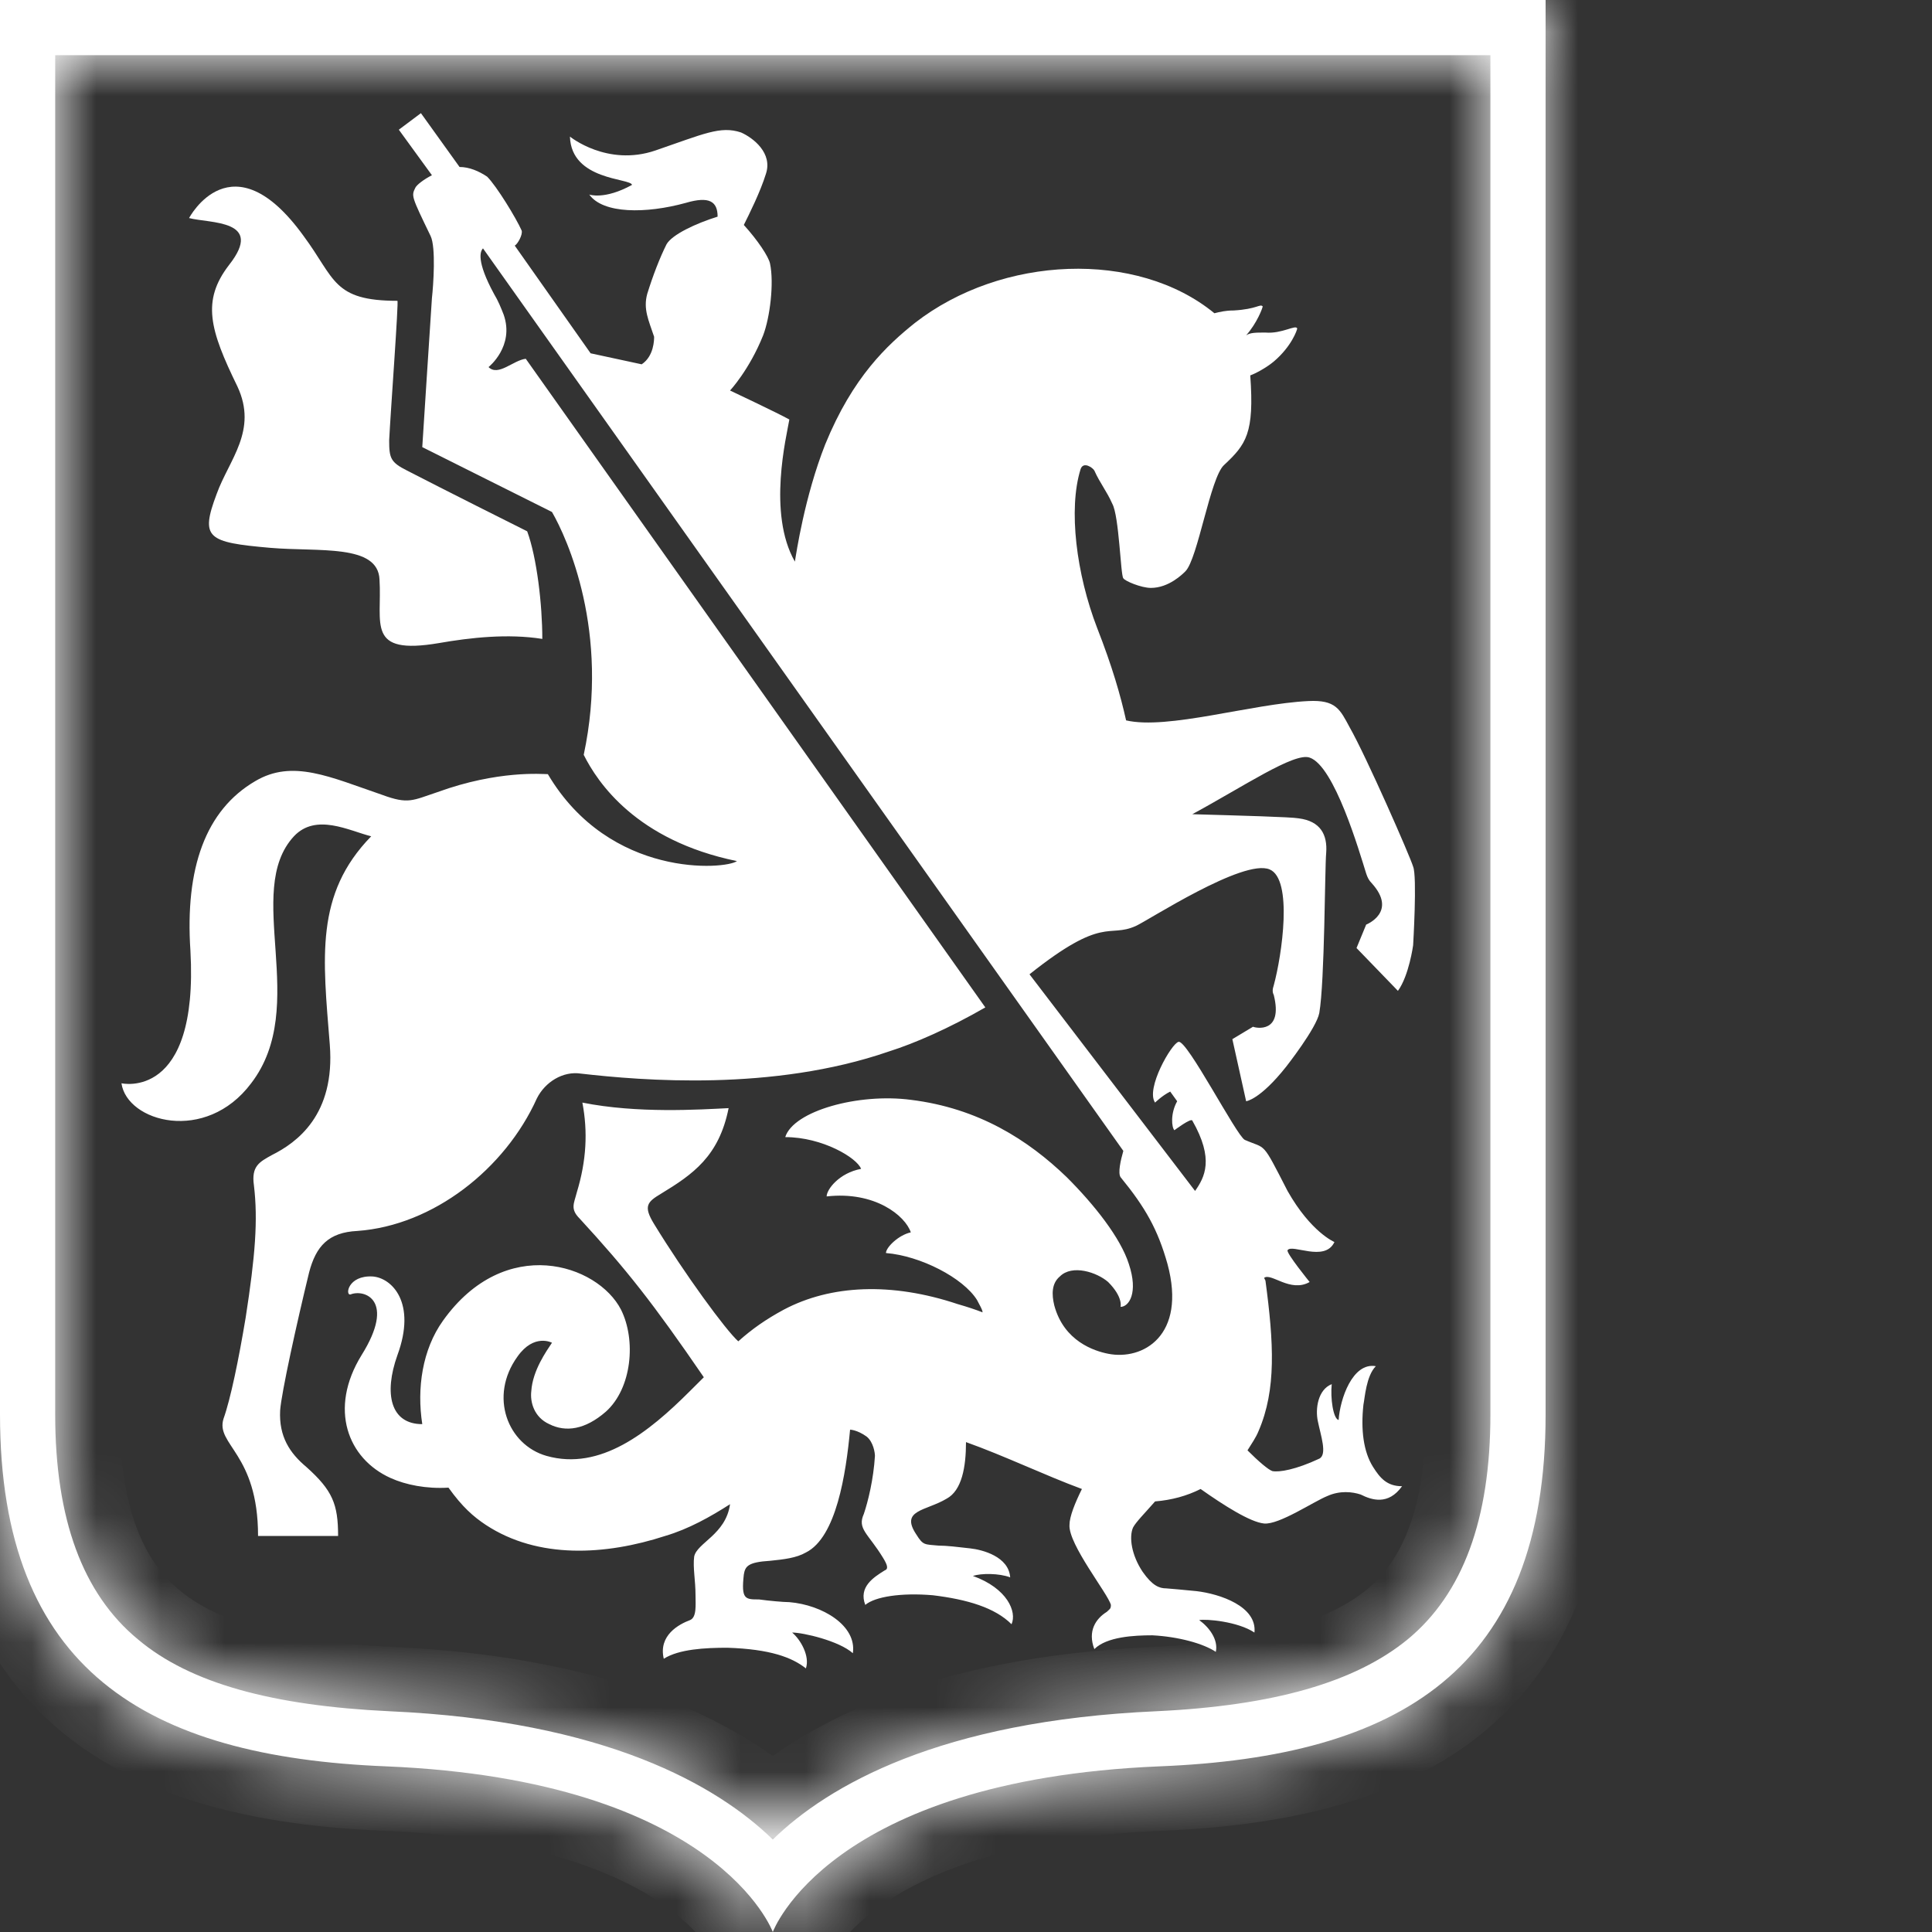<?xml version="1.0" encoding="UTF-8"?> <svg xmlns="http://www.w3.org/2000/svg" viewBox="0 0 30 30" fill="none"><rect x="0" y="0" width="30" height="30" fill="#333333" stroke="none"/><mask id="path-1-inside-1_611_17175" fill="white"><path d="M0 0V21.964C0 25.928 2.271 27.279 6 27.428C11.143 27.643 12 30 12 30C12 30 12.857 27.643 18 27.428C21.729 27.279 24 25.928 24 21.964V0H0ZM23.143 21.964C23.143 23.593 22.714 24.75 21.857 25.457C21.043 26.122 19.779 26.486 17.957 26.572C14.593 26.721 12.857 27.729 12 28.564C11.143 27.729 9.407 26.721 6.043 26.572C4.243 26.486 2.957 26.143 2.143 25.457C1.286 24.75 0.857 23.593 0.857 21.964V0.857H23.143V21.964Z"></path></mask><path d="M0 0V21.964C0 25.928 2.271 27.279 6 27.428C11.143 27.643 12 30 12 30C12 30 12.857 27.643 18 27.428C21.729 27.279 24 25.928 24 21.964V0H0ZM23.143 21.964C23.143 23.593 22.714 24.75 21.857 25.457C21.043 26.122 19.779 26.486 17.957 26.572C14.593 26.721 12.857 27.729 12 28.564C11.143 27.729 9.407 26.721 6.043 26.572C4.243 26.486 2.957 26.143 2.143 25.457C1.286 24.75 0.857 23.593 0.857 21.964V0.857H23.143V21.964Z" fill="white"></path><path d="M0 0V-1H-1V0H0ZM6 27.428L6.042 26.43L6.04 26.43L6 27.428ZM12 30L11.06 30.342L12 32.926L12.94 30.342L12 30ZM18 27.428L17.96 26.43L17.958 26.43L18 27.428ZM24 0H25V-1H24V0ZM21.857 25.457L22.489 26.232L22.494 26.229L21.857 25.457ZM17.957 26.572L18.002 27.57L18.004 27.57L17.957 26.572ZM12 28.564L11.302 29.28L12 29.961L12.698 29.28L12 28.564ZM6.043 26.572L5.995 27.57L5.998 27.57L6.043 26.572ZM2.143 25.457L2.787 24.692L2.779 24.686L2.143 25.457ZM0.857 0.857V-0.143H-0.143V0.857H0.857ZM23.143 0.857H24.143V-0.143H23.143V0.857ZM-1 0V21.964H1V0H-1ZM-1 21.964C-1 24.144 -0.367 25.8 0.966 26.898C2.251 27.957 4.017 28.349 5.96 28.428L6.04 26.43C4.255 26.358 3.02 26 2.238 25.355C1.503 24.749 1 23.749 1 21.964H-1ZM5.958 28.428C8.378 28.529 9.678 29.127 10.345 29.607C10.681 29.848 10.873 30.071 10.973 30.211C11.023 30.281 11.052 30.332 11.065 30.357C11.071 30.369 11.073 30.375 11.072 30.372C11.072 30.371 11.07 30.368 11.068 30.363C11.067 30.361 11.066 30.358 11.065 30.354C11.064 30.352 11.063 30.35 11.063 30.348C11.062 30.347 11.062 30.346 11.061 30.345C11.061 30.345 11.061 30.344 11.061 30.343C11.061 30.343 11.06 30.342 12 30C12.94 29.658 12.939 29.657 12.939 29.657C12.939 29.656 12.939 29.655 12.938 29.655C12.938 29.654 12.938 29.652 12.937 29.651C12.936 29.648 12.935 29.645 12.934 29.642C12.932 29.637 12.929 29.63 12.926 29.623C12.921 29.609 12.914 29.593 12.906 29.575C12.89 29.538 12.869 29.492 12.842 29.44C12.787 29.334 12.709 29.2 12.599 29.046C12.377 28.737 12.033 28.357 11.512 27.983C10.465 27.23 8.765 26.543 6.042 26.43L5.958 28.428ZM12 30C12.94 30.342 12.939 30.343 12.939 30.343C12.939 30.344 12.939 30.345 12.939 30.345C12.938 30.346 12.938 30.347 12.937 30.348C12.937 30.35 12.936 30.352 12.935 30.354C12.934 30.358 12.933 30.361 12.932 30.363C12.93 30.368 12.928 30.371 12.928 30.372C12.927 30.375 12.929 30.369 12.935 30.357C12.948 30.332 12.977 30.281 13.027 30.211C13.127 30.071 13.319 29.848 13.655 29.607C14.322 29.127 15.622 28.529 18.042 28.428L17.958 26.43C15.235 26.543 13.535 27.23 12.488 27.983C11.967 28.357 11.623 28.737 11.401 29.046C11.291 29.2 11.213 29.334 11.158 29.44C11.131 29.492 11.11 29.538 11.094 29.575C11.086 29.593 11.079 29.609 11.074 29.623C11.071 29.63 11.068 29.637 11.066 29.642C11.065 29.645 11.064 29.648 11.063 29.651C11.062 29.652 11.062 29.654 11.062 29.655C11.061 29.655 11.061 29.656 11.061 29.657C11.061 29.657 11.06 29.658 12 30ZM18.04 28.428C19.983 28.349 21.749 27.957 23.034 26.898C24.367 25.8 25 24.144 25 21.964H23C23 23.749 22.497 24.749 21.762 25.355C20.98 26 19.745 26.358 17.96 26.43L18.04 28.428ZM25 21.964V0H23V21.964H25ZM24 -1H0V1H24V-1ZM22.143 21.964C22.143 23.435 21.758 24.243 21.221 24.686L22.494 26.229C23.671 25.257 24.143 23.751 24.143 21.964H22.143ZM21.225 24.682C20.659 25.144 19.655 25.491 17.91 25.573L18.004 27.57C19.902 27.481 21.427 27.099 22.489 26.232L21.225 24.682ZM17.913 25.573C14.358 25.731 12.371 26.806 11.302 27.848L12.698 29.28C13.344 28.651 14.828 27.712 18.002 27.57L17.913 25.573ZM12.698 27.848C11.629 26.806 9.642 25.731 6.087 25.573L5.998 27.57C9.172 27.712 10.656 28.651 11.302 29.28L12.698 27.848ZM6.09 25.573C4.349 25.49 3.342 25.16 2.787 24.692L1.499 26.222C2.572 27.126 4.137 27.482 5.995 27.57L6.09 25.573ZM2.779 24.686C2.242 24.243 1.857 23.435 1.857 21.964H-0.143C-0.143 23.751 0.329 25.257 1.506 26.229L2.779 24.686ZM1.857 21.964V0.857H-0.143V21.964H1.857ZM0.857 1.857H23.143V-0.143H0.857V1.857ZM22.143 0.857V21.964H24.143V0.857H22.143Z" fill="white" mask="url(#path-1-inside-1_611_17175)"></path><path d="M3.557 4.114C3.128 4.671 3.257 5.121 3.686 6C4.007 6.686 3.557 7.136 3.364 7.671C3.107 8.357 3.214 8.421 4.2 8.507C4.95 8.571 5.871 8.443 5.893 9C5.936 9.686 5.678 10.178 6.814 9.986C7.307 9.9 7.886 9.836 8.421 9.921C8.421 9.386 8.336 8.657 8.186 8.25C7.928 8.121 6.943 7.628 6.321 7.307C6.064 7.178 6.043 7.114 6.043 6.836C6.064 6.407 6.193 4.671 6.171 4.671C5.164 4.671 5.207 4.328 4.714 3.664C3.6 2.121 2.936 3.386 2.936 3.386C3.257 3.471 4.114 3.407 3.557 4.114Z" fill="white"></path><path d="M3.9 16.821C4.821 15.621 3.771 13.843 4.564 12.986C4.907 12.621 5.421 12.9 5.764 12.986C4.886 13.886 5.014 14.871 5.121 16.221C5.207 17.314 4.607 17.743 4.221 17.936C4.029 18.043 3.9 18.107 3.943 18.407C4.007 18.943 3.964 19.5 3.814 20.464C3.707 21.107 3.579 21.729 3.471 22.029C3.343 22.436 4.007 22.564 4.007 23.85H5.25C5.25 23.357 5.164 23.143 4.757 22.779C4.5 22.564 4.329 22.307 4.35 21.9C4.371 21.621 4.607 20.55 4.8 19.757C4.907 19.35 5.1 19.136 5.55 19.114C6.729 19.029 7.843 18.15 8.336 17.057C8.464 16.8 8.743 16.628 9.021 16.671C9.964 16.779 12 16.95 13.8 16.328C14.207 16.2 14.743 15.964 15.3 15.643L8.164 5.571C7.971 5.593 7.736 5.85 7.586 5.7C7.586 5.7 7.993 5.378 7.821 4.886C7.779 4.779 7.736 4.671 7.671 4.564C7.393 4.05 7.457 3.9 7.5 3.857L17.443 17.871C17.4 18.021 17.357 18.214 17.4 18.279C17.786 18.75 17.979 19.093 18.129 19.628C18.429 20.743 17.743 21.128 17.207 21.021C16.993 20.979 16.521 20.828 16.371 20.271C16.329 20.1 16.329 19.928 16.457 19.821C16.65 19.628 17.036 19.757 17.207 19.907C17.443 20.143 17.4 20.293 17.4 20.293C17.529 20.293 17.679 20.078 17.529 19.628C17.4 19.221 16.993 18.707 16.564 18.279C15.964 17.7 15.193 17.207 14.143 17.078C13.329 16.971 12.321 17.25 12.193 17.657C12.771 17.657 13.307 17.979 13.371 18.15C13.029 18.214 12.836 18.471 12.836 18.578C13.586 18.493 14.057 18.878 14.143 19.136C13.95 19.178 13.757 19.371 13.757 19.457C14.293 19.5 14.957 19.843 15.171 20.186C15.214 20.271 15.257 20.336 15.257 20.378C15.15 20.336 15.021 20.293 14.871 20.25C13.843 19.907 12.9 19.95 12.171 20.336C11.893 20.486 11.679 20.636 11.464 20.828C11.271 20.657 10.629 19.779 10.157 19.007C9.986 18.729 10.05 18.664 10.264 18.536C10.757 18.236 11.164 17.957 11.314 17.207C10.864 17.229 9.9 17.293 9.043 17.121C9.129 17.571 9.107 18.021 8.957 18.514C8.914 18.686 8.85 18.771 9 18.921C9.729 19.714 10.136 20.229 10.929 21.386C10.864 21.45 10.779 21.536 10.714 21.6C10.071 22.243 9.321 22.843 8.486 22.607C7.886 22.436 7.586 21.686 8.036 21.064C8.293 20.7 8.571 20.85 8.571 20.85C8.486 20.979 8.271 21.279 8.25 21.6C8.229 21.771 8.293 22.007 8.529 22.114C8.786 22.243 9.086 22.2 9.407 21.921C9.814 21.557 9.879 20.807 9.643 20.336C9.279 19.628 7.843 19.157 6.879 20.507C6.557 20.957 6.471 21.557 6.557 22.114C6.064 22.114 5.957 21.643 6.171 21.043C6.471 20.229 6.086 19.843 5.786 19.821C5.4 19.8 5.357 20.121 5.443 20.1C5.657 20.014 6.15 20.186 5.614 21.043C5.1 21.878 5.4 22.65 6.064 22.95C6.3 23.057 6.621 23.121 6.964 23.1C7.179 23.4 7.35 23.55 7.543 23.678C8.357 24.214 9.407 24.15 10.329 23.85C10.693 23.743 11.036 23.55 11.336 23.357C11.271 23.828 10.821 23.957 10.779 24.171C10.757 24.343 10.8 24.536 10.8 24.771C10.8 24.921 10.821 25.114 10.714 25.157C10.543 25.221 10.221 25.393 10.307 25.757C10.543 25.607 10.95 25.586 11.293 25.586C11.957 25.607 12.3 25.736 12.514 25.907C12.579 25.714 12.429 25.457 12.3 25.35C12.471 25.35 13.029 25.479 13.243 25.671C13.307 25.243 12.771 24.921 12.257 24.878C12.171 24.878 11.936 24.857 11.786 24.836C11.571 24.836 11.507 24.836 11.55 24.45C11.571 24.321 11.614 24.257 11.957 24.236C12.171 24.214 12.364 24.193 12.514 24.107C12.986 23.871 13.136 22.886 13.2 22.2C13.2 22.2 13.307 22.2 13.457 22.307C13.564 22.393 13.586 22.564 13.586 22.607C13.564 22.971 13.479 23.314 13.414 23.507C13.307 23.743 13.479 23.807 13.714 24.193C13.779 24.3 13.8 24.364 13.736 24.386C13.564 24.493 13.329 24.643 13.436 24.921C13.586 24.793 13.993 24.729 14.486 24.771C15.021 24.836 15.45 24.964 15.707 25.221C15.793 25.029 15.643 24.664 15.107 24.471C15.236 24.428 15.514 24.428 15.686 24.493C15.664 24.171 15.257 24.064 15.064 24.043C14.871 24.021 14.7 24 14.571 24C14.357 23.979 14.336 24 14.229 23.828C13.971 23.443 14.379 23.464 14.7 23.271C14.936 23.143 15 22.779 15 22.393C15.6 22.607 16.221 22.907 16.8 23.121C16.693 23.336 16.607 23.55 16.607 23.678C16.586 23.979 17.207 24.75 17.25 24.921C17.25 24.986 17.229 24.986 17.186 25.029C17.014 25.136 16.886 25.328 16.993 25.607C17.186 25.414 17.614 25.393 17.893 25.393C18.3 25.414 18.686 25.521 18.879 25.65C18.921 25.457 18.771 25.264 18.621 25.157C18.729 25.136 19.221 25.178 19.479 25.35C19.521 24.943 18.943 24.75 18.579 24.707C18.557 24.707 18.386 24.686 18.107 24.664C18 24.664 17.893 24.621 17.743 24.407C17.571 24.15 17.529 23.871 17.593 23.721C17.636 23.636 17.786 23.486 17.936 23.314C18.193 23.293 18.429 23.229 18.643 23.121C19.007 23.378 19.414 23.636 19.629 23.657C19.864 23.678 20.4 23.314 20.614 23.229C20.807 23.143 21 23.164 21.129 23.207C21.3 23.293 21.557 23.378 21.771 23.078C21.536 23.078 21.429 22.95 21.321 22.779C21.171 22.543 21.129 22.2 21.171 21.814C21.193 21.707 21.214 21.364 21.364 21.214C21 21.15 20.807 21.729 20.786 22.05C20.7 22.029 20.657 21.707 20.679 21.493C20.464 21.578 20.421 21.878 20.464 22.071C20.507 22.286 20.614 22.586 20.486 22.65C20.121 22.821 19.864 22.864 19.757 22.843C19.693 22.821 19.543 22.693 19.371 22.521C19.436 22.414 19.5 22.328 19.543 22.221C19.821 21.578 19.779 20.85 19.65 19.886L19.629 19.843C19.736 19.757 20.036 20.078 20.336 19.907C20.336 19.907 19.971 19.457 19.993 19.414C20.057 19.307 20.571 19.607 20.721 19.286C20.721 19.286 20.357 19.136 19.993 18.493C19.586 17.7 19.671 17.85 19.329 17.7C19.2 17.636 18.429 16.136 18.3 16.178C18.193 16.2 17.786 16.907 17.936 17.121C17.936 17.121 18.043 17.014 18.171 16.95L18.279 17.1C18.171 17.293 18.193 17.507 18.236 17.55C18.236 17.55 18.493 17.357 18.514 17.4C18.857 18 18.707 18.279 18.557 18.493L15.986 15.129C17.143 14.207 17.207 14.571 17.636 14.379C17.829 14.293 19.307 13.329 19.714 13.5C20.079 13.65 19.907 14.829 19.779 15.3C19.757 15.364 19.757 15.407 19.779 15.45C19.929 16.05 19.5 15.964 19.457 15.943L19.136 16.136L19.35 17.1C19.35 17.1 19.564 17.078 19.971 16.564C19.971 16.564 20.443 15.964 20.486 15.729C20.571 15.236 20.571 13.479 20.593 13.243C20.614 12.964 20.507 12.75 20.164 12.707C20.057 12.686 19.243 12.664 18.514 12.643C19.307 12.214 20.1 11.678 20.336 11.764C20.721 11.893 21.107 13.221 21.214 13.564C21.236 13.629 21.257 13.671 21.3 13.714C21.707 14.164 21.214 14.357 21.214 14.357L21.064 14.721L21.707 15.386C21.879 15.15 21.943 14.678 21.943 14.678C21.943 14.678 22.007 13.607 21.943 13.457C21.9 13.307 21.214 11.743 20.957 11.293C20.807 11.014 20.743 10.864 20.314 10.886C19.436 10.928 18.129 11.336 17.486 11.186C17.4 10.8 17.271 10.35 17.036 9.75C16.714 8.914 16.586 7.907 16.779 7.286C16.821 7.157 16.971 7.264 16.993 7.307C17.079 7.5 17.186 7.628 17.271 7.821C17.379 8.014 17.4 8.936 17.443 8.979C17.464 9.021 17.721 9.129 17.871 9.129C18.15 9.129 18.364 8.914 18.407 8.871C18.6 8.678 18.793 7.414 19.007 7.221C19.35 6.9 19.479 6.729 19.414 5.829C19.479 5.807 19.65 5.721 19.779 5.614C20.057 5.378 20.143 5.121 20.143 5.1C20.121 5.036 19.907 5.186 19.65 5.164C19.5 5.164 19.414 5.164 19.35 5.207C19.521 5.014 19.607 4.779 19.607 4.757C19.564 4.714 19.521 4.8 19.157 4.821C19.029 4.821 18.943 4.843 18.857 4.864C17.657 3.878 15.557 3.964 14.207 5.014C13.779 5.357 13.243 5.85 12.814 6.9C12.493 7.714 12.364 8.593 12.343 8.721C11.914 7.971 12.214 6.771 12.257 6.514C12.064 6.407 11.336 6.064 11.336 6.064C11.336 6.064 11.636 5.743 11.85 5.207C11.957 4.928 12.021 4.393 11.957 4.093C11.936 3.986 11.764 3.728 11.55 3.493C11.636 3.321 11.807 2.978 11.893 2.7C12 2.379 11.7 2.143 11.507 2.057C11.186 1.95 10.929 2.079 10.179 2.336C9.429 2.593 8.85 2.121 8.85 2.121C8.871 2.807 9.793 2.764 9.814 2.871C9.386 3.107 9.15 3.021 9.15 3.021C9.364 3.321 10.029 3.321 10.65 3.15C11.014 3.043 11.143 3.128 11.143 3.364C10.8 3.471 10.436 3.643 10.35 3.793C10.243 4.007 10.136 4.286 10.05 4.564C9.986 4.8 10.071 4.971 10.157 5.229C10.157 5.271 10.157 5.529 9.964 5.657L9.171 5.486L7.993 3.814C8.036 3.793 8.121 3.643 8.1 3.579C8.014 3.386 7.714 2.893 7.564 2.743C7.436 2.657 7.286 2.593 7.136 2.593L6.536 1.757L6.193 2.014L6.707 2.721C6.579 2.786 6.471 2.871 6.45 2.914C6.386 3.043 6.386 3.043 6.686 3.664C6.771 3.836 6.729 4.436 6.707 4.628C6.707 4.628 6.557 6.921 6.557 6.943L8.571 7.95C8.807 8.357 9.471 9.814 9.064 11.721C9.279 12.15 9.879 13.05 11.443 13.371C11.271 13.5 9.471 13.65 8.507 12.021C8.421 12.021 7.736 11.957 6.793 12.3C6.407 12.428 6.343 12.493 5.936 12.343C5.121 12.064 4.543 11.786 3.964 12.129C3.193 12.579 2.871 13.479 2.957 14.764C3.086 17.1 1.886 16.821 1.886 16.821C1.971 17.421 3.193 17.764 3.9 16.821Z" fill="white"></path></svg> 